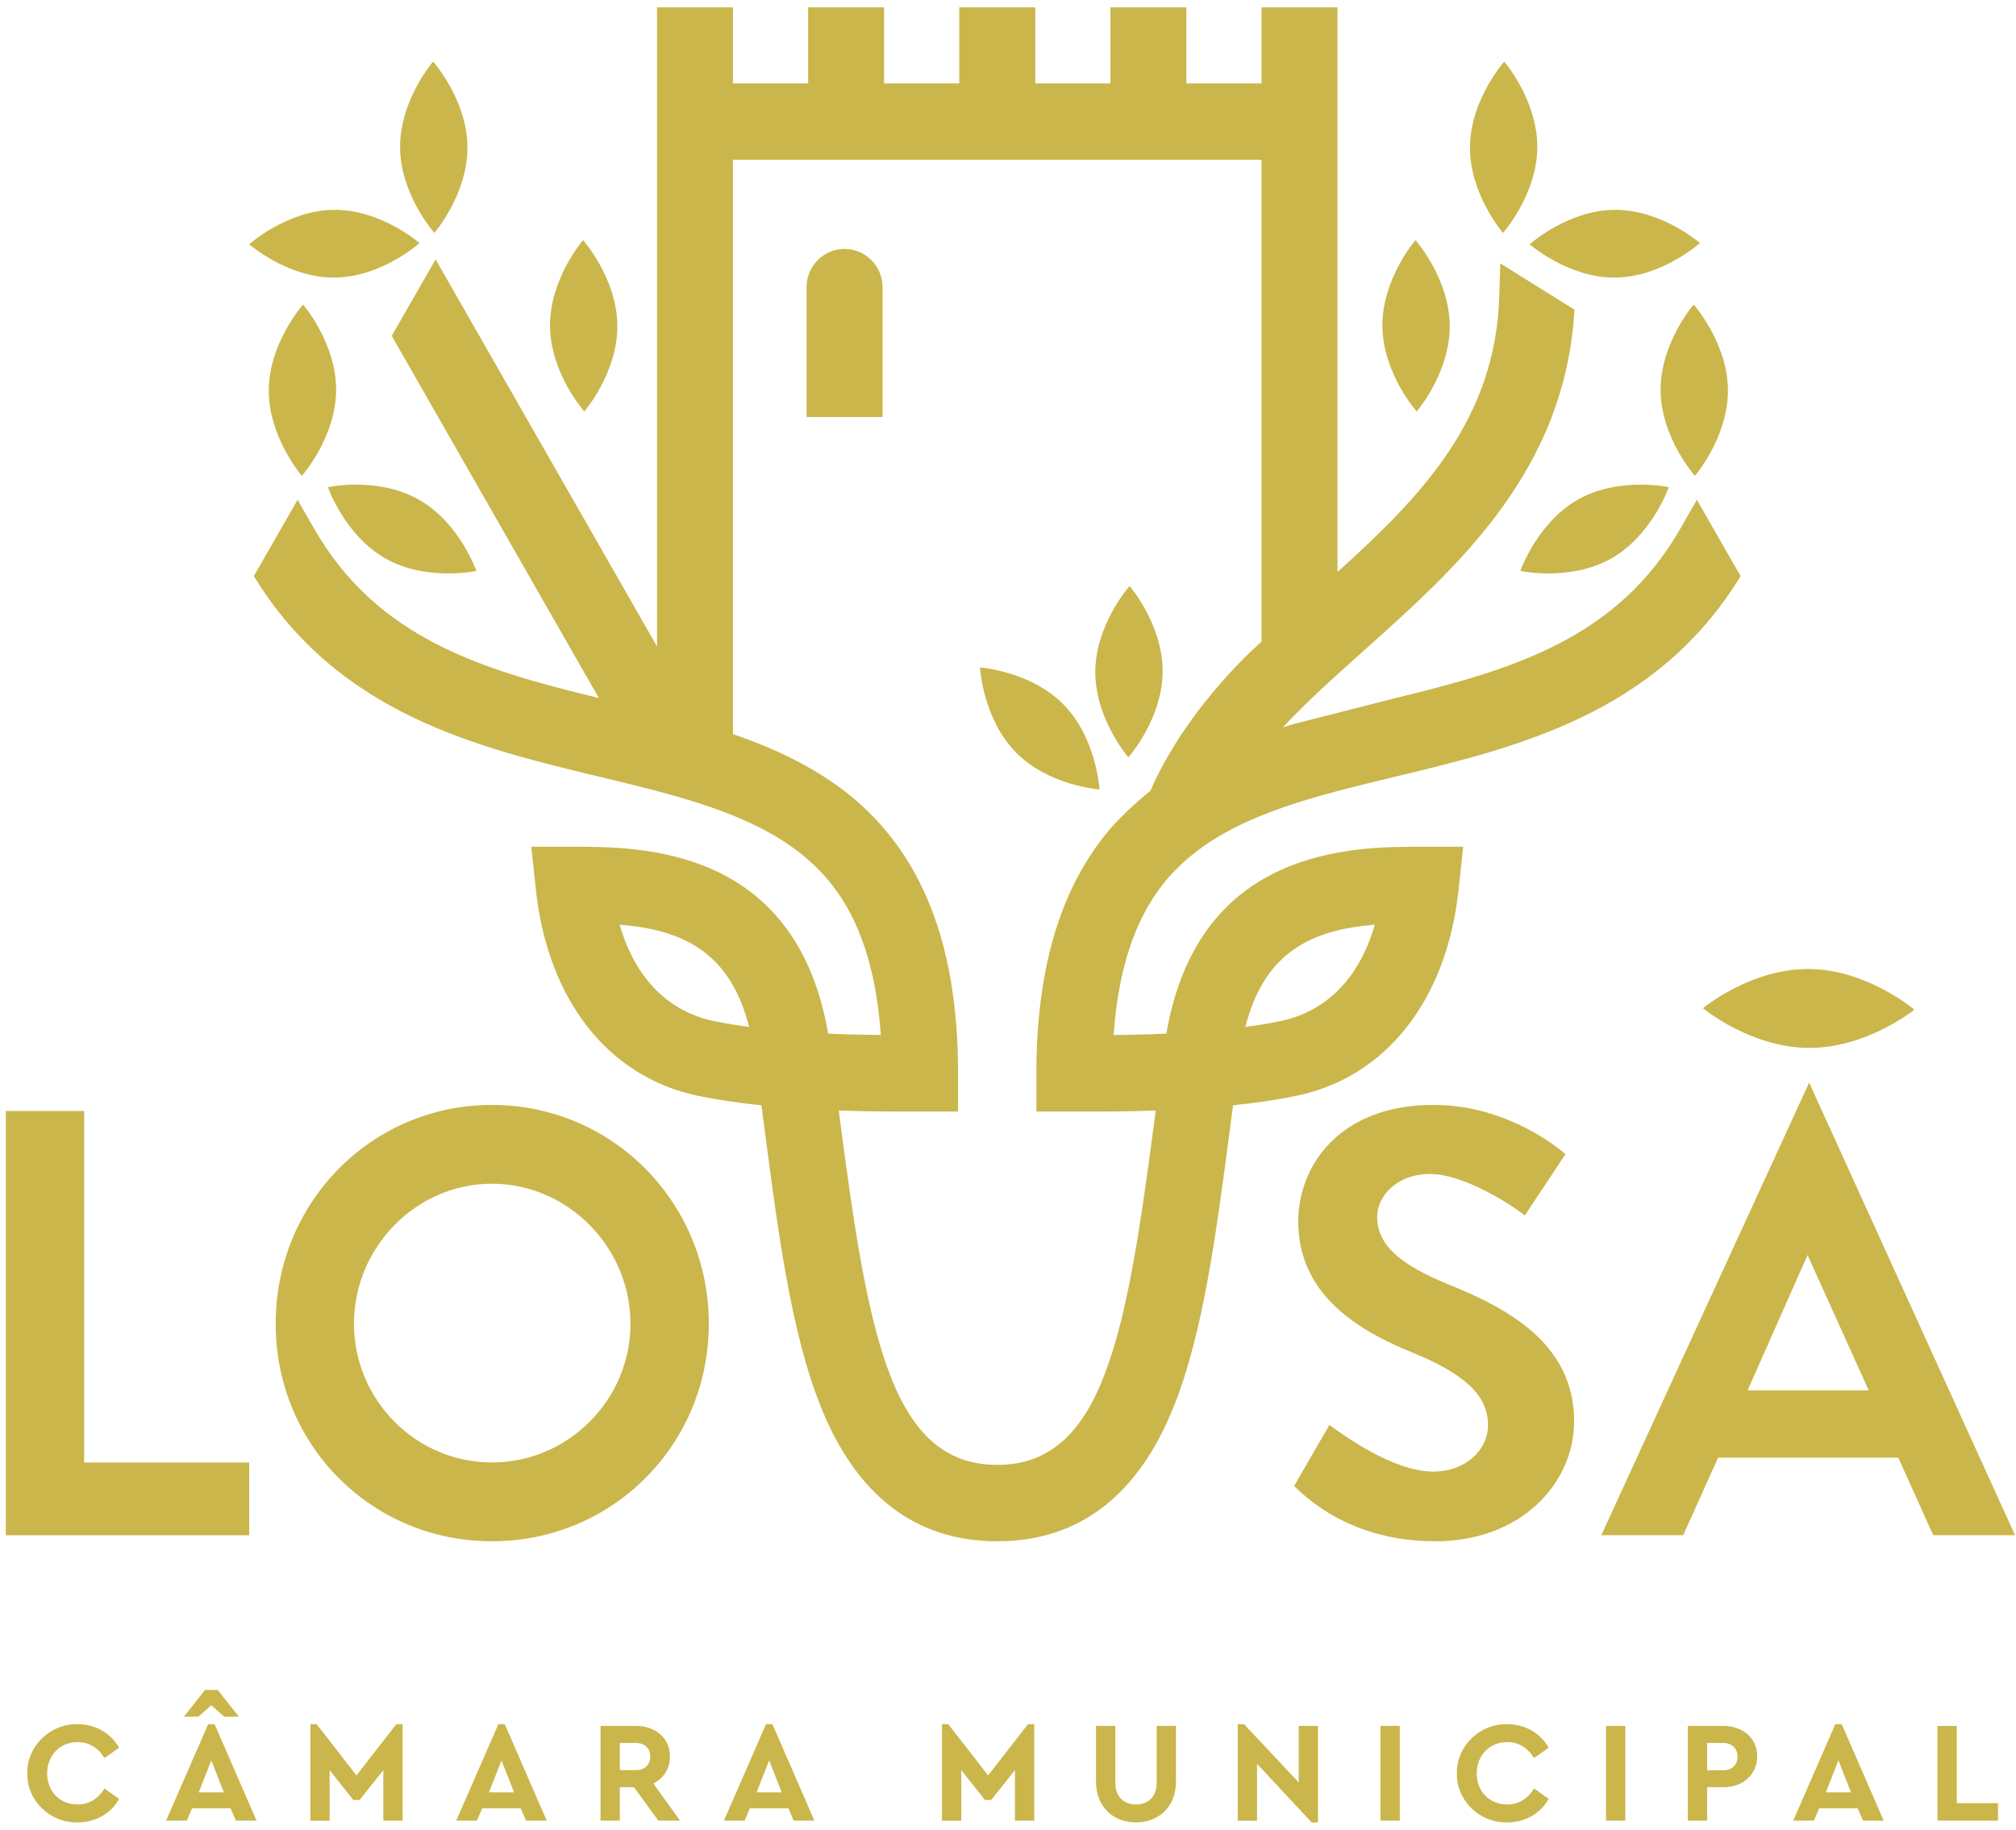 <svg width="162" height="147" viewBox="0 0 162 147" fill="none" xmlns="http://www.w3.org/2000/svg">
<path fill-rule="evenodd" clip-rule="evenodd" d="M155.692 138.667H157.241V144.875H160.555V146.281H155.692V138.667ZM147.731 141.435L146.722 144.009H148.74L147.731 141.435ZM149.281 145.289H146.183L145.758 146.281H144.096L147.48 138.529H147.995L151.368 146.281H149.705L149.281 145.289ZM138.475 142.232C139.197 142.232 139.622 141.783 139.622 141.125C139.622 140.478 139.174 140.039 138.476 140.039H137.179V142.232H138.475ZM135.63 138.667H138.475C140.058 138.667 141.204 139.659 141.204 141.124C141.204 142.578 140.058 143.594 138.475 143.594H137.179V146.281H135.63V138.667ZM129.057 146.281H130.606V138.667H129.057V146.281ZM121.109 138.529C122.542 138.529 123.771 139.232 124.448 140.421L123.276 141.251C122.737 140.397 122.014 139.97 121.109 139.97C119.698 139.97 118.665 141.031 118.665 142.486C118.665 143.94 119.698 144.979 121.109 144.979C122.014 144.979 122.737 144.552 123.277 143.697L124.448 144.529C123.793 145.716 122.553 146.421 121.098 146.421C118.884 146.467 117.025 144.655 117.07 142.474C117.036 140.293 118.906 138.482 121.109 138.529ZM110.934 146.281H112.483V138.667H110.934V146.281ZM105.91 138.667V146.421H105.394L101.012 141.712V146.283H99.463V138.528H99.968L104.362 143.212V138.667H105.91ZM88.074 138.667H89.623V143.247C89.623 144.354 90.311 144.979 91.286 144.979C92.283 144.979 92.948 144.354 92.948 143.247V138.667H94.498V143.133C94.498 145.151 93.122 146.421 91.286 146.421C89.428 146.421 88.074 145.151 88.074 143.132V138.667ZM83.108 138.529V146.281H81.558V142.22L79.654 144.62H79.151L77.246 142.22V146.283H75.696V138.528H76.201L79.403 142.647L82.602 138.529H83.108ZM61.806 141.435L60.797 144.009H62.815L61.806 141.435ZM63.355 145.289H60.258L59.833 146.281H58.171L61.555 138.529H62.07L65.443 146.281H63.78L63.355 145.289ZM49.807 142.22H51.104C51.827 142.22 52.252 141.783 52.252 141.124C52.252 140.478 51.803 140.039 51.104 140.039H49.807V142.22ZM52.906 146.283L50.944 143.594H49.807V146.281H48.259V138.667H51.104C52.688 138.667 53.835 139.659 53.835 141.124C53.835 142.094 53.33 142.879 52.504 143.294L54.65 146.281H52.905L52.906 146.283ZM40.299 141.435L39.291 144.009H41.309L40.299 141.435ZM41.848 145.289H38.749L38.325 146.281H36.662L40.046 138.529H40.563L43.934 146.281H42.271L41.845 145.289H41.848ZM32.35 138.529V146.281H30.801V142.22L28.896 144.62H28.393L26.489 142.22V146.283H24.94V138.528H25.445L28.645 142.647L31.846 138.529H32.35ZM16.98 141.435L15.971 144.009H17.989L16.98 141.435ZM18.013 137.927L16.98 137.005L15.948 137.927H14.777L16.476 135.782H17.496L19.194 137.927H18.013ZM18.528 145.289H15.431L15.008 146.281H13.344L16.729 138.529H17.244L20.617 146.281H18.953L18.528 145.289ZM6.232 138.529C7.667 138.529 8.893 139.232 9.57 140.421L8.401 141.251C7.861 140.397 7.138 139.97 6.232 139.97C4.82 139.97 3.789 141.031 3.789 142.486C3.789 143.94 4.82 144.979 6.232 144.979C7.138 144.979 7.861 144.552 8.401 143.697L9.57 144.529C8.916 145.716 7.678 146.421 6.221 146.421C4.008 146.467 2.148 144.655 2.194 142.474C2.16 140.293 4.03 138.482 6.232 138.529ZM145.317 84.193C150.006 84.227 153.834 81.125 153.834 81.125C153.834 81.125 150.055 77.89 145.365 77.854C140.674 77.819 136.847 81 136.847 81C136.847 81 140.626 84.158 145.317 84.193ZM6.76 89.262H0.469V123.347H20.026V117.503H6.762V89.262H6.76ZM39.532 117.503C33.432 117.503 28.445 112.488 28.445 106.354C28.445 100.217 33.432 95.105 39.532 95.105C45.63 95.105 50.664 100.217 50.664 106.354C50.664 112.488 45.63 117.503 39.532 117.503ZM39.532 88.775C29.85 88.775 22.153 96.614 22.153 106.352C22.153 116.092 29.848 123.834 39.532 123.834C49.212 123.834 56.957 116.092 56.957 106.354C56.957 96.614 49.212 88.775 39.532 88.775ZM116.376 103.188C112.456 101.582 110.664 100.023 110.664 97.734C110.664 96.177 112.165 94.325 114.925 94.325C117.529 94.325 121.259 96.638 122.529 97.659L125.798 92.732C124.061 91.252 120.152 88.773 115.215 88.773C107.518 88.773 104.323 93.79 104.323 98.124C104.323 103.869 108.874 106.791 113.425 108.641C117.49 110.298 119.572 112.001 119.572 114.485C119.572 116.579 117.684 118.243 115.167 118.235C111.984 118.222 108.176 115.455 106.826 114.493C106.826 114.493 104.147 119.102 103.995 119.395C104.972 120.32 108.502 123.835 115.361 123.835C122.186 123.835 126.493 119.208 126.493 114.192C126.493 107.911 121.073 105.087 116.376 103.188ZM140.433 111.709L145.251 100.834L150.163 111.709H140.433ZM145.377 86.983L128.677 123.343H135.26L138.063 117.113H152.537L155.346 123.343L161.923 123.346L145.378 86.981L145.377 86.983ZM100.072 82.509C101.644 76.338 105.585 74.698 110.478 74.293C108.847 79.936 105.175 81.576 102.903 82.04C101.998 82.224 101.045 82.379 100.072 82.509ZM92.777 89.951C90.52 107.151 88.701 117.695 80.135 117.695C71.567 117.695 69.75 107.152 67.493 89.951L67.398 89.225C69.961 89.316 72.136 89.311 73.412 89.307L76.988 89.306V86.236C76.988 75.887 74.103 68.555 68.18 63.805C64.488 60.843 59.891 59.322 58.897 58.988V12.84H101.374V51.553C101.374 51.553 95.463 56.615 92.438 63.542C92.322 63.63 90.303 65.267 89.038 66.796C85.184 71.46 83.283 77.854 83.283 86.236V89.306H86.859C88.135 89.311 90.311 89.318 92.872 89.225L92.777 89.951ZM57.368 82.039C55.095 81.576 51.423 79.935 49.793 74.293C54.686 74.698 58.626 76.338 60.198 82.509C59.225 82.379 58.273 82.223 57.368 82.039ZM117.215 71.427L117.576 68.032H114.181C108.791 68.032 96.304 68.032 93.726 83.046C92.17 83.117 90.718 83.149 89.489 83.16C90.105 74.289 93.372 70.625 95.891 68.609C100 65.32 105.875 63.907 112.096 62.409C121.969 60.035 133.125 57.344 139.871 46.285L136.355 40.157L135.061 42.416C129.952 51.392 121.368 53.844 112.145 56.084L103.899 58.187C103.628 58.266 103.36 58.351 103.091 58.434C105.041 56.344 107.304 54.32 109.632 52.24C117.21 45.47 125.768 37.816 126.522 24.884L120.559 21.159L120.477 23.759C120.195 33.707 114.236 39.853 107.477 45.959V0.592H101.374V6.7H95.332V0.592H89.23V6.7H83.188V0.592H77.084V6.7H71.043V0.592H64.939V6.7H58.898V0.592H52.794V51.934L35.004 20.841L31.479 26.986L48.124 56.084C38.901 53.844 30.318 51.39 25.205 42.41L23.916 40.157L20.399 46.285C27.149 57.347 38.303 60.035 48.175 62.409C54.395 63.907 60.271 65.32 64.379 68.607C66.898 70.625 70.166 74.289 70.781 83.16C69.552 83.149 68.1 83.117 66.547 83.046C63.969 68.033 51.479 68.032 46.091 68.032H42.694L43.056 71.426C44.004 80.358 48.901 86.576 56.154 88.057C57.757 88.385 59.474 88.628 61.186 88.806L61.443 90.754C62.536 99.097 63.572 106.977 65.897 112.873C68.767 120.146 73.557 123.834 80.135 123.834C86.713 123.834 91.504 120.146 94.373 112.873C96.7 106.977 97.734 99.096 98.829 90.753L99.084 88.806C100.799 88.628 102.513 88.385 104.117 88.057C111.37 86.576 116.266 80.36 117.215 71.427ZM67.867 20.002C66.181 20.002 64.815 21.377 64.815 23.072V33.504H70.919V23.072C70.919 21.377 69.552 20.002 67.867 20.002ZM85.476 56.619C82.826 53.912 78.748 53.628 78.748 53.628C78.748 53.628 78.972 57.733 81.622 60.438C84.274 63.146 88.351 63.429 88.351 63.429C88.351 63.429 88.128 59.325 85.476 56.619ZM93.426 53.985C93.455 50.184 90.771 47.084 90.771 47.084C90.771 47.084 88.044 50.144 88.016 53.945C87.989 57.744 90.671 60.846 90.671 60.846C90.671 60.846 93.399 57.786 93.426 53.985ZM123.532 11.851C123.558 8.051 120.876 4.951 120.876 4.951C120.876 4.951 118.148 8.011 118.122 11.812C118.094 15.611 120.776 18.711 120.776 18.711C120.776 18.711 123.504 15.651 123.532 11.851ZM30.991 44.88C34.286 46.738 38.28 45.872 38.28 45.872C38.28 45.872 36.933 41.992 33.639 40.133C30.344 38.273 26.35 39.14 26.35 39.14C26.35 39.14 27.696 43.02 30.991 44.88ZM21.599 31.329C21.572 35.13 24.255 38.23 24.255 38.23C24.255 38.23 26.981 35.17 27.01 31.37C27.037 27.57 24.355 24.47 24.355 24.47C24.355 24.47 21.627 27.53 21.599 31.329ZM126.812 40.133C123.518 41.992 122.17 45.872 122.17 45.872C122.17 45.872 126.165 46.738 129.461 44.88C132.755 43.02 134.101 39.14 134.101 39.14C134.101 39.14 130.108 38.273 126.812 40.133ZM116.497 26.158C116.469 22.356 113.742 19.296 113.742 19.296C113.742 19.296 111.06 22.396 111.086 26.197C111.115 29.997 113.843 33.057 113.843 33.057C113.843 33.057 116.525 29.958 116.497 26.158ZM49.608 26.158C49.582 22.356 46.853 19.296 46.853 19.296C46.853 19.296 44.171 22.396 44.198 26.197C44.226 29.997 46.953 33.057 46.953 33.057C46.953 33.057 49.636 29.957 49.61 26.156L49.608 26.158ZM37.562 11.809C37.534 8.01 34.805 4.95 34.805 4.95C34.805 4.95 32.123 8.05 32.15 11.851C32.179 15.65 34.907 18.71 34.907 18.71C34.907 18.71 37.589 15.61 37.562 11.809ZM138.852 31.329C138.824 27.53 136.096 24.47 136.096 24.47C136.096 24.47 133.414 27.569 133.441 31.371C133.47 35.169 136.196 38.23 136.196 38.23C136.196 38.23 138.878 35.13 138.852 31.329ZM129.781 22.301C133.558 22.272 136.6 19.529 136.6 19.529C136.6 19.529 133.518 16.831 129.741 16.86C125.965 16.886 122.922 19.629 122.922 19.629C122.922 19.629 126.004 22.33 129.781 22.301ZM33.71 19.529C33.71 19.529 30.628 16.831 26.848 16.86C23.072 16.886 20.029 19.629 20.029 19.629C20.029 19.629 23.111 22.33 26.889 22.301C30.667 22.272 33.71 19.529 33.71 19.529Z" fill="#CAB64B"/>
</svg>
